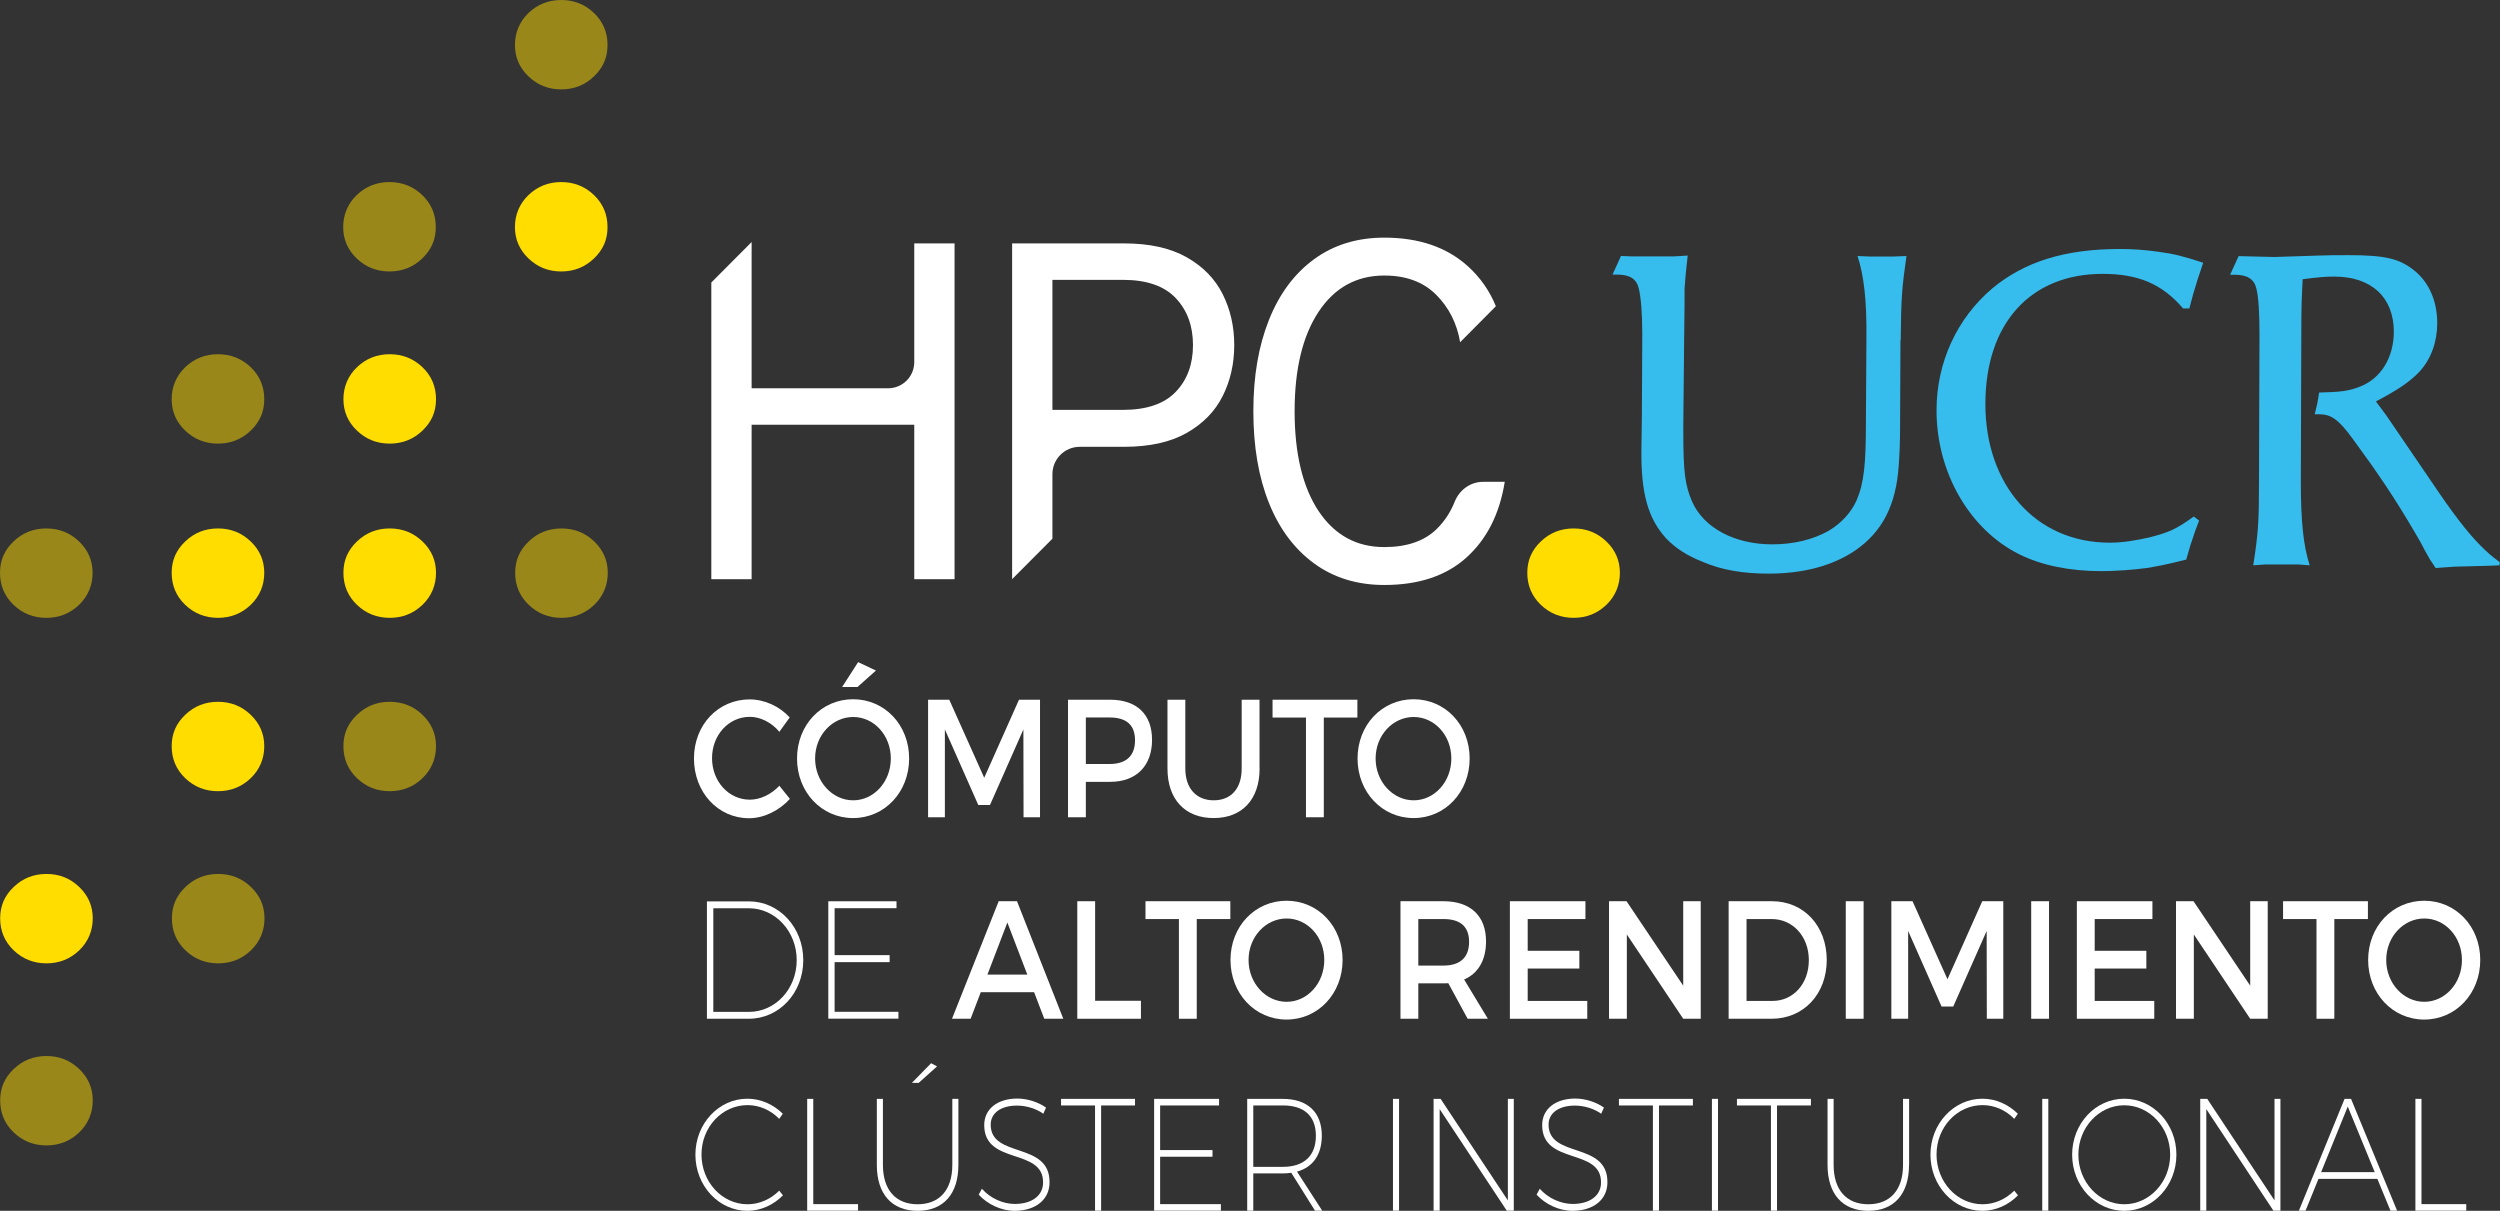 <?xml version="1.0" encoding="UTF-8"?><svg id="Capa_2" xmlns="http://www.w3.org/2000/svg" viewBox="0 0 312.66 151.43"><rect x="0" y="0" width="312.66" height="151.43" fill="#333333" stroke="none"/><defs><style>.cls-1{fill:#fff;}.cls-2,.cls-3{fill:#fd0;}.cls-4{fill:#36bdee;}.cls-3{opacity:.5;}</style></defs><g id="Layer_1"><path class="cls-2" d="m196.8,77.27c-1.59,0-2.96-.54-4.09-1.62-1.13-1.08-1.7-2.42-1.7-4.01s.57-2.85,1.7-3.93c1.13-1.08,2.49-1.62,4.09-1.62s2.96.54,4.09,1.62c1.13,1.08,1.7,2.39,1.7,3.93s-.57,2.93-1.7,4.01c-1.13,1.08-2.5,1.62-4.09,1.62Z"/><g><path class="cls-4" d="m237.68,42.52l-.05,11c0,1.67-.06,3.28-.17,4.72-.33,4.94-2.06,8.28-5.45,10.61-2.78,1.89-6.45,2.89-10.84,2.89-3.11,0-5.89-.44-8.28-1.5-1.72-.67-3.28-1.61-4.5-2.89-2.28-2.5-3.17-5.61-3.11-11.17l.06-4.17.05-10.17c0-2.72-.17-4.67-.44-5.78-.28-1.17-1.11-1.72-2.72-1.72h-.56l1.06-2.33,1.39.06h5.17l1.78-.11c-.22,1.83-.33,3.17-.39,4.11,0,.72,0,2.72-.05,5.95l-.11,11.06v.89c0,5.11.22,6.72,1.11,8.78,1.45,3.28,5.33,5.33,10,5.33,2.72,0,5.17-.61,7.11-1.72,1.56-.94,2.78-2.28,3.45-3.78.95-2.22,1.17-4.56,1.17-10.06l.06-10c.06-5.06-.33-8.11-1.11-10.5l1.45.06h3.11l1.56-.06c-.56,3.94-.67,5.11-.72,10.5Z"/><path class="cls-4" d="m274.92,34.69l-.67,2.22-.44,1.67h-.78c-2.61-3.06-5.61-4.33-10.06-4.33-9.06,0-14.67,6.22-14.67,16.28s6.22,17.34,15.56,17.34c1.61,0,3.28-.28,4.95-.66,2.39-.61,3.33-1,5.55-2.61l.67.5-.5,1.33-.61,1.83-.5,1.72c-2.61.67-3.61.83-4.94,1.06-1.67.22-3.89.39-5.67.39-3.95,0-7.5-.72-10.28-2.11-6.22-3.11-10.34-10.23-10.34-18,0-6,2.56-11.5,6.95-15.23,4.06-3.39,9.17-4.95,16-4.95,1.56,0,3.05.11,4.67.33,2.11.28,3.17.56,5.73,1.39l-.61,1.83Z"/><path class="cls-4" d="m312.6,70.7l-1.44.06-4.22.11-2.33.17c-.28-.44-.5-.78-.67-1-.11-.17-.33-.61-.72-1.28-.28-.56-.67-1.28-1.17-2.11-2.61-4.45-4.56-7.34-7.78-11.73-1.78-2.45-2.72-3.11-4.22-3.11h-.56l.33-1.39.22-1.33c2.66-.06,3.66-.17,5.06-.72,2.67-1,4.28-3.67,4.28-6.89,0-4.28-2.78-6.89-7.45-6.89-1,0-1.89.06-3.95.33-.11,2.33-.17,2.89-.17,7.11l-.06,18.17c0,5.06.33,8.11,1.11,10.5l-1.45-.11h-4.06l-1.55.11c.61-3.94.72-5.28.72-10.56l.06-18.28c0-2.72-.11-4.67-.39-5.78-.28-1.17-1.11-1.72-2.72-1.72h-.56l1.06-2.33,4.45.11,5.28-.17c1.44-.06,2.72-.06,3.95-.06,4.72,0,6.45.44,8.33,1.95,1.83,1.5,2.83,3.83,2.83,6.56,0,2.33-.78,4.5-2.22,6.06-1.22,1.28-2.78,2.33-5.45,3.72l1.28,1.72,5.61,8.23c2.61,3.89,4.5,6.39,6.22,8.11.89.89,1.28,1.22,2.39,2.06l-.06.39Z"/></g><g><path class="cls-1" d="m88.96,72.44v-37.11l5.04-5.06v18.29h17.07c1.81,0,3.27-1.46,3.27-3.27v-14.85h5.04v42h-5.04v-19.32h-20.34v19.32h-5.04Z"/><path class="cls-1" d="m126.58,72.44V30.44h13.98c3.2,0,5.82.58,7.86,1.74,2.04,1.16,3.54,2.7,4.5,4.62.96,1.92,1.44,4.04,1.44,6.36s-.48,4.44-1.44,6.36c-.96,1.92-2.46,3.46-4.5,4.62-2.04,1.16-4.66,1.74-7.86,1.74h-5.52c-1.89,0-3.42,1.53-3.42,3.42v8.07l-5.04,5.06h0Zm5.04-21.18h8.82c2.96,0,5.16-.75,6.6-2.25,1.44-1.5,2.16-3.45,2.16-5.85s-.72-4.36-2.16-5.88c-1.44-1.52-3.64-2.28-6.6-2.28h-8.82v16.26Z"/><path class="cls-1" d="m173.13,73.16c-3.4,0-6.33-.9-8.79-2.7s-4.34-4.32-5.64-7.56c-1.3-3.24-1.95-7.06-1.95-11.46s.65-8.17,1.95-11.43c1.3-3.26,3.18-5.79,5.64-7.59s5.39-2.7,8.79-2.7c4.32,0,7.8,1.19,10.44,3.57,1.55,1.4,2.72,3.07,3.51,5.01l-4.47,4.5c-.4-2.36-1.4-4.34-3-5.94-1.6-1.6-3.76-2.4-6.48-2.4-3.48,0-6.22,1.51-8.22,4.53-2,3.02-3,7.17-3,12.45s1,9.48,3,12.48c2,3,4.74,4.5,8.22,4.5,2.84,0,5.03-.76,6.57-2.28.96-.95,1.7-2.07,2.22-3.37.59-1.49,1.96-2.51,3.56-2.51h2.71c-.64,4-2.23,7.15-4.77,9.45-2.54,2.3-5.97,3.45-10.29,3.45Z"/></g><path class="cls-2" d="m27.26,77.27c-1.59,0-2.96-.54-4.09-1.62-1.13-1.08-1.7-2.42-1.7-4.01s.57-2.85,1.7-3.93c1.13-1.08,2.49-1.62,4.09-1.62s2.96.54,4.09,1.62c1.13,1.08,1.7,2.39,1.7,3.93s-.57,2.93-1.7,4.01c-1.13,1.08-2.5,1.62-4.09,1.62Z"/><path class="cls-3" d="m5.79,77.27c-1.59,0-2.96-.54-4.09-1.62-1.13-1.08-1.7-2.42-1.7-4.01s.57-2.85,1.7-3.93c1.13-1.08,2.49-1.62,4.09-1.62s2.96.54,4.09,1.62c1.13,1.08,1.7,2.39,1.7,3.93s-.57,2.93-1.7,4.01c-1.13,1.08-2.5,1.62-4.09,1.62Z"/><path class="cls-3" d="m70.22,77.27c-1.59,0-2.96-.54-4.09-1.62-1.13-1.08-1.7-2.42-1.7-4.01s.57-2.85,1.7-3.93c1.13-1.08,2.49-1.62,4.09-1.62s2.96.54,4.09,1.62c1.13,1.08,1.7,2.39,1.7,3.93s-.57,2.93-1.7,4.01c-1.13,1.08-2.5,1.62-4.09,1.62Z"/><path class="cls-2" d="m48.74,77.27c-1.59,0-2.96-.54-4.09-1.62-1.13-1.08-1.7-2.42-1.7-4.01s.57-2.85,1.7-3.93c1.13-1.08,2.49-1.62,4.09-1.62s2.96.54,4.09,1.62c1.13,1.08,1.7,2.39,1.7,3.93s-.57,2.93-1.7,4.01c-1.13,1.08-2.5,1.62-4.09,1.62Z"/><path class="cls-2" d="m27.26,98.95c-1.59,0-2.96-.54-4.09-1.62-1.13-1.08-1.7-2.42-1.7-4.01s.57-2.85,1.7-3.93c1.13-1.08,2.49-1.62,4.09-1.62s2.96.54,4.09,1.62c1.13,1.08,1.7,2.39,1.7,3.93s-.57,2.93-1.7,4.01c-1.13,1.08-2.5,1.62-4.09,1.62Z"/><path class="cls-3" d="m48.74,98.95c-1.59,0-2.96-.54-4.09-1.62-1.13-1.08-1.7-2.42-1.7-4.01s.57-2.85,1.7-3.93c1.13-1.08,2.49-1.62,4.09-1.62s2.96.54,4.09,1.62c1.13,1.08,1.7,2.39,1.7,3.93s-.57,2.93-1.7,4.01c-1.13,1.08-2.5,1.62-4.09,1.62Z"/><path class="cls-2" d="m5.81,120.48c-1.59,0-2.96-.54-4.09-1.62-1.13-1.08-1.7-2.42-1.7-4.01s.57-2.85,1.7-3.93c1.13-1.08,2.49-1.62,4.09-1.62s2.96.54,4.09,1.62c1.13,1.08,1.7,2.39,1.7,3.93s-.57,2.93-1.7,4.01c-1.13,1.08-2.5,1.62-4.09,1.62Z"/><path class="cls-3" d="m5.81,143.25c-1.59,0-2.96-.54-4.09-1.62-1.13-1.08-1.7-2.42-1.7-4.01s.57-2.85,1.7-3.93c1.13-1.08,2.49-1.62,4.09-1.62s2.96.54,4.09,1.62c1.13,1.08,1.7,2.39,1.7,3.93s-.57,2.93-1.7,4.01c-1.13,1.08-2.5,1.62-4.09,1.62Z"/><path class="cls-3" d="m27.29,120.48c-1.59,0-2.96-.54-4.09-1.62-1.13-1.08-1.7-2.42-1.7-4.01s.57-2.85,1.7-3.93c1.13-1.08,2.49-1.62,4.09-1.62s2.96.54,4.09,1.62c1.13,1.08,1.7,2.39,1.7,3.93s-.57,2.93-1.7,4.01c-1.13,1.08-2.5,1.62-4.09,1.62Z"/><path class="cls-2" d="m48.74,44.3c1.59,0,2.96.54,4.09,1.62,1.13,1.08,1.7,2.42,1.7,4.01s-.57,2.85-1.7,3.93c-1.13,1.08-2.49,1.62-4.09,1.62s-2.96-.54-4.09-1.62c-1.13-1.08-1.7-2.39-1.7-3.93s.57-2.93,1.7-4.01c1.13-1.08,2.5-1.62,4.09-1.62Z"/><path class="cls-3" d="m27.26,44.3c1.59,0,2.96.54,4.09,1.62,1.13,1.08,1.7,2.42,1.7,4.01s-.57,2.85-1.7,3.93c-1.13,1.08-2.49,1.62-4.09,1.62s-2.96-.54-4.09-1.62c-1.13-1.08-1.7-2.39-1.7-3.93s.57-2.93,1.7-4.01c1.13-1.08,2.5-1.62,4.09-1.62Z"/><path class="cls-2" d="m70.19,22.77c1.59,0,2.96.54,4.09,1.62,1.13,1.08,1.7,2.42,1.7,4.01s-.57,2.85-1.7,3.93c-1.13,1.08-2.49,1.62-4.09,1.62s-2.96-.54-4.09-1.62c-1.13-1.08-1.7-2.39-1.7-3.93s.57-2.93,1.7-4.01c1.13-1.08,2.5-1.62,4.09-1.62Z"/><path class="cls-3" d="m70.19,0c1.59,0,2.96.54,4.09,1.62,1.13,1.08,1.7,2.42,1.7,4.01s-.57,2.85-1.7,3.93c-1.13,1.08-2.49,1.62-4.09,1.62s-2.96-.54-4.09-1.62c-1.13-1.08-1.7-2.39-1.7-3.93s.57-2.93,1.7-4.01c1.13-1.08,2.5-1.62,4.09-1.62Z"/><path class="cls-3" d="m48.71,22.77c1.59,0,2.96.54,4.09,1.62,1.13,1.08,1.7,2.42,1.7,4.01s-.57,2.85-1.7,3.93c-1.13,1.08-2.49,1.62-4.09,1.62s-2.96-.54-4.09-1.62c-1.13-1.08-1.7-2.39-1.7-3.93s.57-2.93,1.7-4.01c1.13-1.08,2.5-1.62,4.09-1.62Z"/><g><path class="cls-1" d="m98.77,89.72l-1.3,1.8c-.96-1.15-2.35-1.87-3.69-1.87-2.65,0-4.73,2.27-4.73,5.17s2.08,5.19,4.73,5.19c1.32,0,2.68-.67,3.69-1.74l1.32,1.64c-1.34,1.47-3.25,2.42-5.12,2.42-3.88,0-6.88-3.25-6.88-7.47s3.04-7.39,6.96-7.39c1.87,0,3.74.86,5.03,2.27Z"/><path class="cls-1" d="m113.7,94.86c0,4.2-3.06,7.45-7.01,7.45s-7.01-3.25-7.01-7.45,3.06-7.41,7.01-7.41,7.01,3.21,7.01,7.41Zm-11.76,0c0,2.92,2.17,5.23,4.76,5.23s4.71-2.31,4.71-5.23-2.12-5.19-4.71-5.19-4.76,2.27-4.76,5.19Zm5.31-8.94h-1.93l2-3.11,2.23,1.05-2.31,2.06Z"/><path class="cls-1" d="m128.01,102.21l-.02-10.98-4.18,9.45h-1.46l-4.18-9.45v10.98h-2.1v-14.7h2.65l4.37,9.76,4.35-9.76h2.63v14.7h-2.06Z"/><path class="cls-1" d="m138.84,87.51c3.33,0,5.24,1.83,5.24,5.02s-1.91,5.25-5.24,5.25h-3.04v4.43h-2.23v-14.7h5.27Zm-3.04,8.04h2.95c2.04,0,3.2-.96,3.2-2.96s-1.15-2.86-3.2-2.86h-2.95v5.82Z"/><path class="cls-1" d="m157.53,96.12c0,3.84-2.17,6.19-5.75,6.19s-5.77-2.35-5.77-6.19v-8.61h2.23v8.61c0,2.48,1.38,3.97,3.55,3.97s3.5-1.47,3.5-3.97v-8.61h2.23v8.61Z"/><path class="cls-1" d="m165.56,89.74v12.47h-2.23v-12.47h-4.18v-2.23h10.61v2.23h-4.2Z"/><path class="cls-1" d="m183.8,94.86c0,4.2-3.06,7.45-7.01,7.45s-7.01-3.25-7.01-7.45,3.06-7.41,7.01-7.41,7.01,3.21,7.01,7.41Zm-11.76,0c0,2.92,2.17,5.23,4.76,5.23s4.71-2.31,4.71-5.23-2.12-5.19-4.71-5.19-4.76,2.27-4.76,5.19Z"/><path class="cls-1" d="m93.67,112.73c3.76,0,6.79,3.23,6.79,7.35s-3.03,7.33-6.81,7.33h-5.24v-14.68h5.26Zm-4.46,13.82h4.46c3.31,0,5.97-2.88,5.97-6.47s-2.67-6.49-5.99-6.49h-4.44v12.96Z"/><path class="cls-1" d="m104.38,113.59v5.86h6.88v.88h-6.88v6.21h7.98v.86h-8.77v-14.68h8.53v.86h-7.73Z"/><path class="cls-1" d="m122.66,124.09l-1.27,3.32h-2.33l5.84-14.7h2.29l5.79,14.7h-2.38l-1.27-3.32h-6.67Zm3.33-8.73l-2.5,6.53h4.99l-2.5-6.53Z"/><path class="cls-1" d="m142.69,125.16v2.25h-7.96v-14.7h2.23v12.45h5.73Z"/><path class="cls-1" d="m149.67,114.94v12.47h-2.23v-12.47h-4.18v-2.23h10.61v2.23h-4.2Z"/><path class="cls-1" d="m167.91,120.06c0,4.2-3.06,7.45-7.01,7.45s-7.01-3.25-7.01-7.45,3.06-7.41,7.01-7.41,7.01,3.21,7.01,7.41Zm-11.76,0c0,2.92,2.17,5.23,4.76,5.23s4.71-2.31,4.71-5.23-2.12-5.19-4.71-5.19-4.76,2.27-4.76,5.19Z"/><path class="cls-1" d="m181.13,122.96c-.19.02-.4.02-.61.02h-3.14v4.43h-2.23v-14.7h5.37c3.38,0,5.33,1.83,5.33,5.02,0,2.35-.98,4.01-2.74,4.77l2.97,4.91h-2.53l-2.42-4.45Zm-.61-2.2c2.04,0,3.21-.97,3.21-2.96s-1.17-2.86-3.21-2.86h-3.14v5.82h3.14Z"/><path class="cls-1" d="m191.06,114.94v3.97h6.46v2.22h-6.46v4.05h7.45v2.23h-9.68v-14.7h9.45v2.23h-7.22Z"/><path class="cls-1" d="m210.51,127.41l-7.05-10.54v10.54h-2.23v-14.7h2.19l7.09,10.56v-10.56h2.19v14.7h-2.19Z"/><path class="cls-1" d="m221.62,112.71c3.97,0,6.84,3.09,6.84,7.35s-2.89,7.35-6.9,7.35h-5.37v-14.7h5.43Zm-3.19,12.47h3.25c2.57,0,4.54-2.12,4.54-5.1s-2.02-5.14-4.63-5.14h-3.16v10.25Z"/><path class="cls-1" d="m230.84,127.41v-14.7h2.23v14.7h-2.23Z"/><path class="cls-1" d="m248.48,127.41l-.02-10.98-4.18,9.45h-1.46l-4.18-9.45v10.98h-2.1v-14.7h2.65l4.37,9.76,4.35-9.76h2.63v14.7h-2.06Z"/><path class="cls-1" d="m254.03,127.41v-14.7h2.23v14.7h-2.23Z"/><path class="cls-1" d="m261.97,114.94v3.97h6.46v2.22h-6.46v4.05h7.45v2.23h-9.68v-14.7h9.45v2.23h-7.22Z"/><path class="cls-1" d="m281.42,127.41l-7.05-10.54v10.54h-2.23v-14.7h2.19l7.09,10.56v-10.56h2.19v14.7h-2.19Z"/><path class="cls-1" d="m291.94,114.94v12.47h-2.23v-12.47h-4.18v-2.23h10.61v2.23h-4.2Z"/><path class="cls-1" d="m310.19,120.06c0,4.2-3.06,7.45-7.01,7.45s-7.01-3.25-7.01-7.45,3.06-7.41,7.01-7.41,7.01,3.21,7.01,7.41Zm-11.76,0c0,2.92,2.17,5.23,4.76,5.23s4.71-2.31,4.71-5.23-2.12-5.19-4.71-5.19-4.76,2.27-4.76,5.19Z"/><path class="cls-1" d="m97.9,139.29l-.45.64c-1.04-1.08-2.47-1.72-3.96-1.72-3.19,0-5.76,2.76-5.76,6.18s2.57,6.22,5.76,6.22c1.49,0,2.9-.64,3.96-1.7l.47.58c-1.17,1.2-2.77,1.94-4.45,1.94-3.58,0-6.5-3.14-6.5-7.02s2.92-7,6.5-7c1.69,0,3.26.72,4.43,1.88Z"/><path class="cls-1" d="m107.31,150.59v.82h-6.36v-13.98h.76v13.16h5.6Z"/><path class="cls-1" d="m119.86,145.69c0,3.64-1.87,5.74-5.1,5.74s-5.1-2.1-5.1-5.74v-8.26h.76v8.26c0,3.12,1.6,4.92,4.34,4.92s4.34-1.8,4.34-4.92v-8.26h.76v8.26Zm-4.97-10.26h-.85l2.41-2.46.74.4-2.3,2.06Z"/><path class="cls-1" d="m130.82,138.53l-.34.76c-.94-.68-2.21-1.02-3.29-1.02-2,0-3.29.92-3.29,2.38,0,4.26,7.4,2.06,7.36,7.22,0,2.16-1.75,3.56-4.38,3.56-1.67,0-3.38-.82-4.48-2.02l.4-.74c1.03,1.18,2.63,1.9,4.1,1.9,2.16,0,3.55-1.04,3.55-2.68.04-4.38-7.36-2.14-7.36-7.18,0-2.02,1.66-3.32,4.14-3.32,1.28,0,2.67.46,3.6,1.14Z"/><path class="cls-1" d="m137.71,138.25v13.16h-.76v-13.16h-4.25v-.82h9.25v.82h-4.25Z"/><path class="cls-1" d="m145.09,138.25v5.58h6.55v.84h-6.55v5.92h7.6v.82h-8.35v-13.98h8.12v.82h-7.37Z"/><path class="cls-1" d="m161.49,146.67c-.34.06-.68.08-1.06.08h-3.69v4.66h-.76v-13.98h4.45c3.11,0,4.88,1.68,4.88,4.6,0,2.38-1.1,3.94-3.1,4.5l3.15,4.88h-.9l-2.97-4.74Zm-1.04-.74c2.63,0,4.12-1.38,4.12-3.88s-1.49-3.8-4.12-3.8h-3.71v7.68h3.71Z"/><path class="cls-1" d="m174.21,151.41v-13.98h.76v13.98h-.76Z"/><path class="cls-1" d="m188.44,151.41l-8.39-12.7v12.7h-.76v-13.98h.88l8.41,12.7v-12.7h.74v13.98h-.88Z"/><path class="cls-1" d="m200.59,138.53l-.34.76c-.94-.68-2.21-1.02-3.29-1.02-2,0-3.29.92-3.29,2.38,0,4.26,7.4,2.06,7.36,7.22,0,2.16-1.75,3.56-4.38,3.56-1.67,0-3.38-.82-4.48-2.02l.4-.74c1.03,1.18,2.63,1.9,4.11,1.9,2.16,0,3.55-1.04,3.55-2.68.04-4.38-7.36-2.14-7.36-7.18,0-2.02,1.66-3.32,4.14-3.32,1.28,0,2.66.46,3.6,1.14Z"/><path class="cls-1" d="m207.48,138.25v13.16h-.76v-13.16h-4.25v-.82h9.25v.82h-4.25Z"/><path class="cls-1" d="m214.1,151.41v-13.98h.76v13.98h-.76Z"/><path class="cls-1" d="m222.24,138.25v13.16h-.76v-13.16h-4.25v-.82h9.25v.82h-4.25Z"/><path class="cls-1" d="m238.75,145.69c0,3.64-1.87,5.74-5.09,5.74s-5.1-2.1-5.1-5.74v-8.26h.76v8.26c0,3.12,1.6,4.92,4.34,4.92s4.34-1.8,4.34-4.92v-8.26h.76v8.26Z"/><path class="cls-1" d="m252.36,139.29l-.45.64c-1.04-1.08-2.47-1.72-3.96-1.72-3.19,0-5.76,2.76-5.76,6.18s2.57,6.22,5.76,6.22c1.49,0,2.9-.64,3.96-1.7l.47.58c-1.17,1.2-2.77,1.94-4.45,1.94-3.58,0-6.5-3.14-6.5-7.02s2.92-7,6.5-7c1.69,0,3.26.72,4.43,1.88Z"/><path class="cls-1" d="m255.41,151.41v-13.98h.76v13.98h-.76Z"/><path class="cls-1" d="m272.19,144.41c0,3.88-2.92,7.02-6.52,7.02s-6.52-3.14-6.52-7.02,2.92-7,6.52-7,6.52,3.12,6.52,7Zm-12.26,0c0,3.42,2.59,6.2,5.74,6.2s5.74-2.78,5.74-6.2-2.59-6.18-5.74-6.18-5.74,2.76-5.74,6.18Z"/><path class="cls-1" d="m284.32,151.41l-8.39-12.7v12.7h-.76v-13.98h.88l8.41,12.7v-12.7h.74v13.98h-.88Z"/><path class="cls-1" d="m289.96,147.43l-1.62,3.98h-.83l5.71-13.98h.81l5.76,13.98h-.83l-1.64-3.98h-7.36Zm3.66-9.04l-3.33,8.2h6.7l-3.37-8.2Z"/><path class="cls-1" d="m308.44,150.59v.82h-6.36v-13.98h.76v13.16h5.6Z"/></g></g></svg>